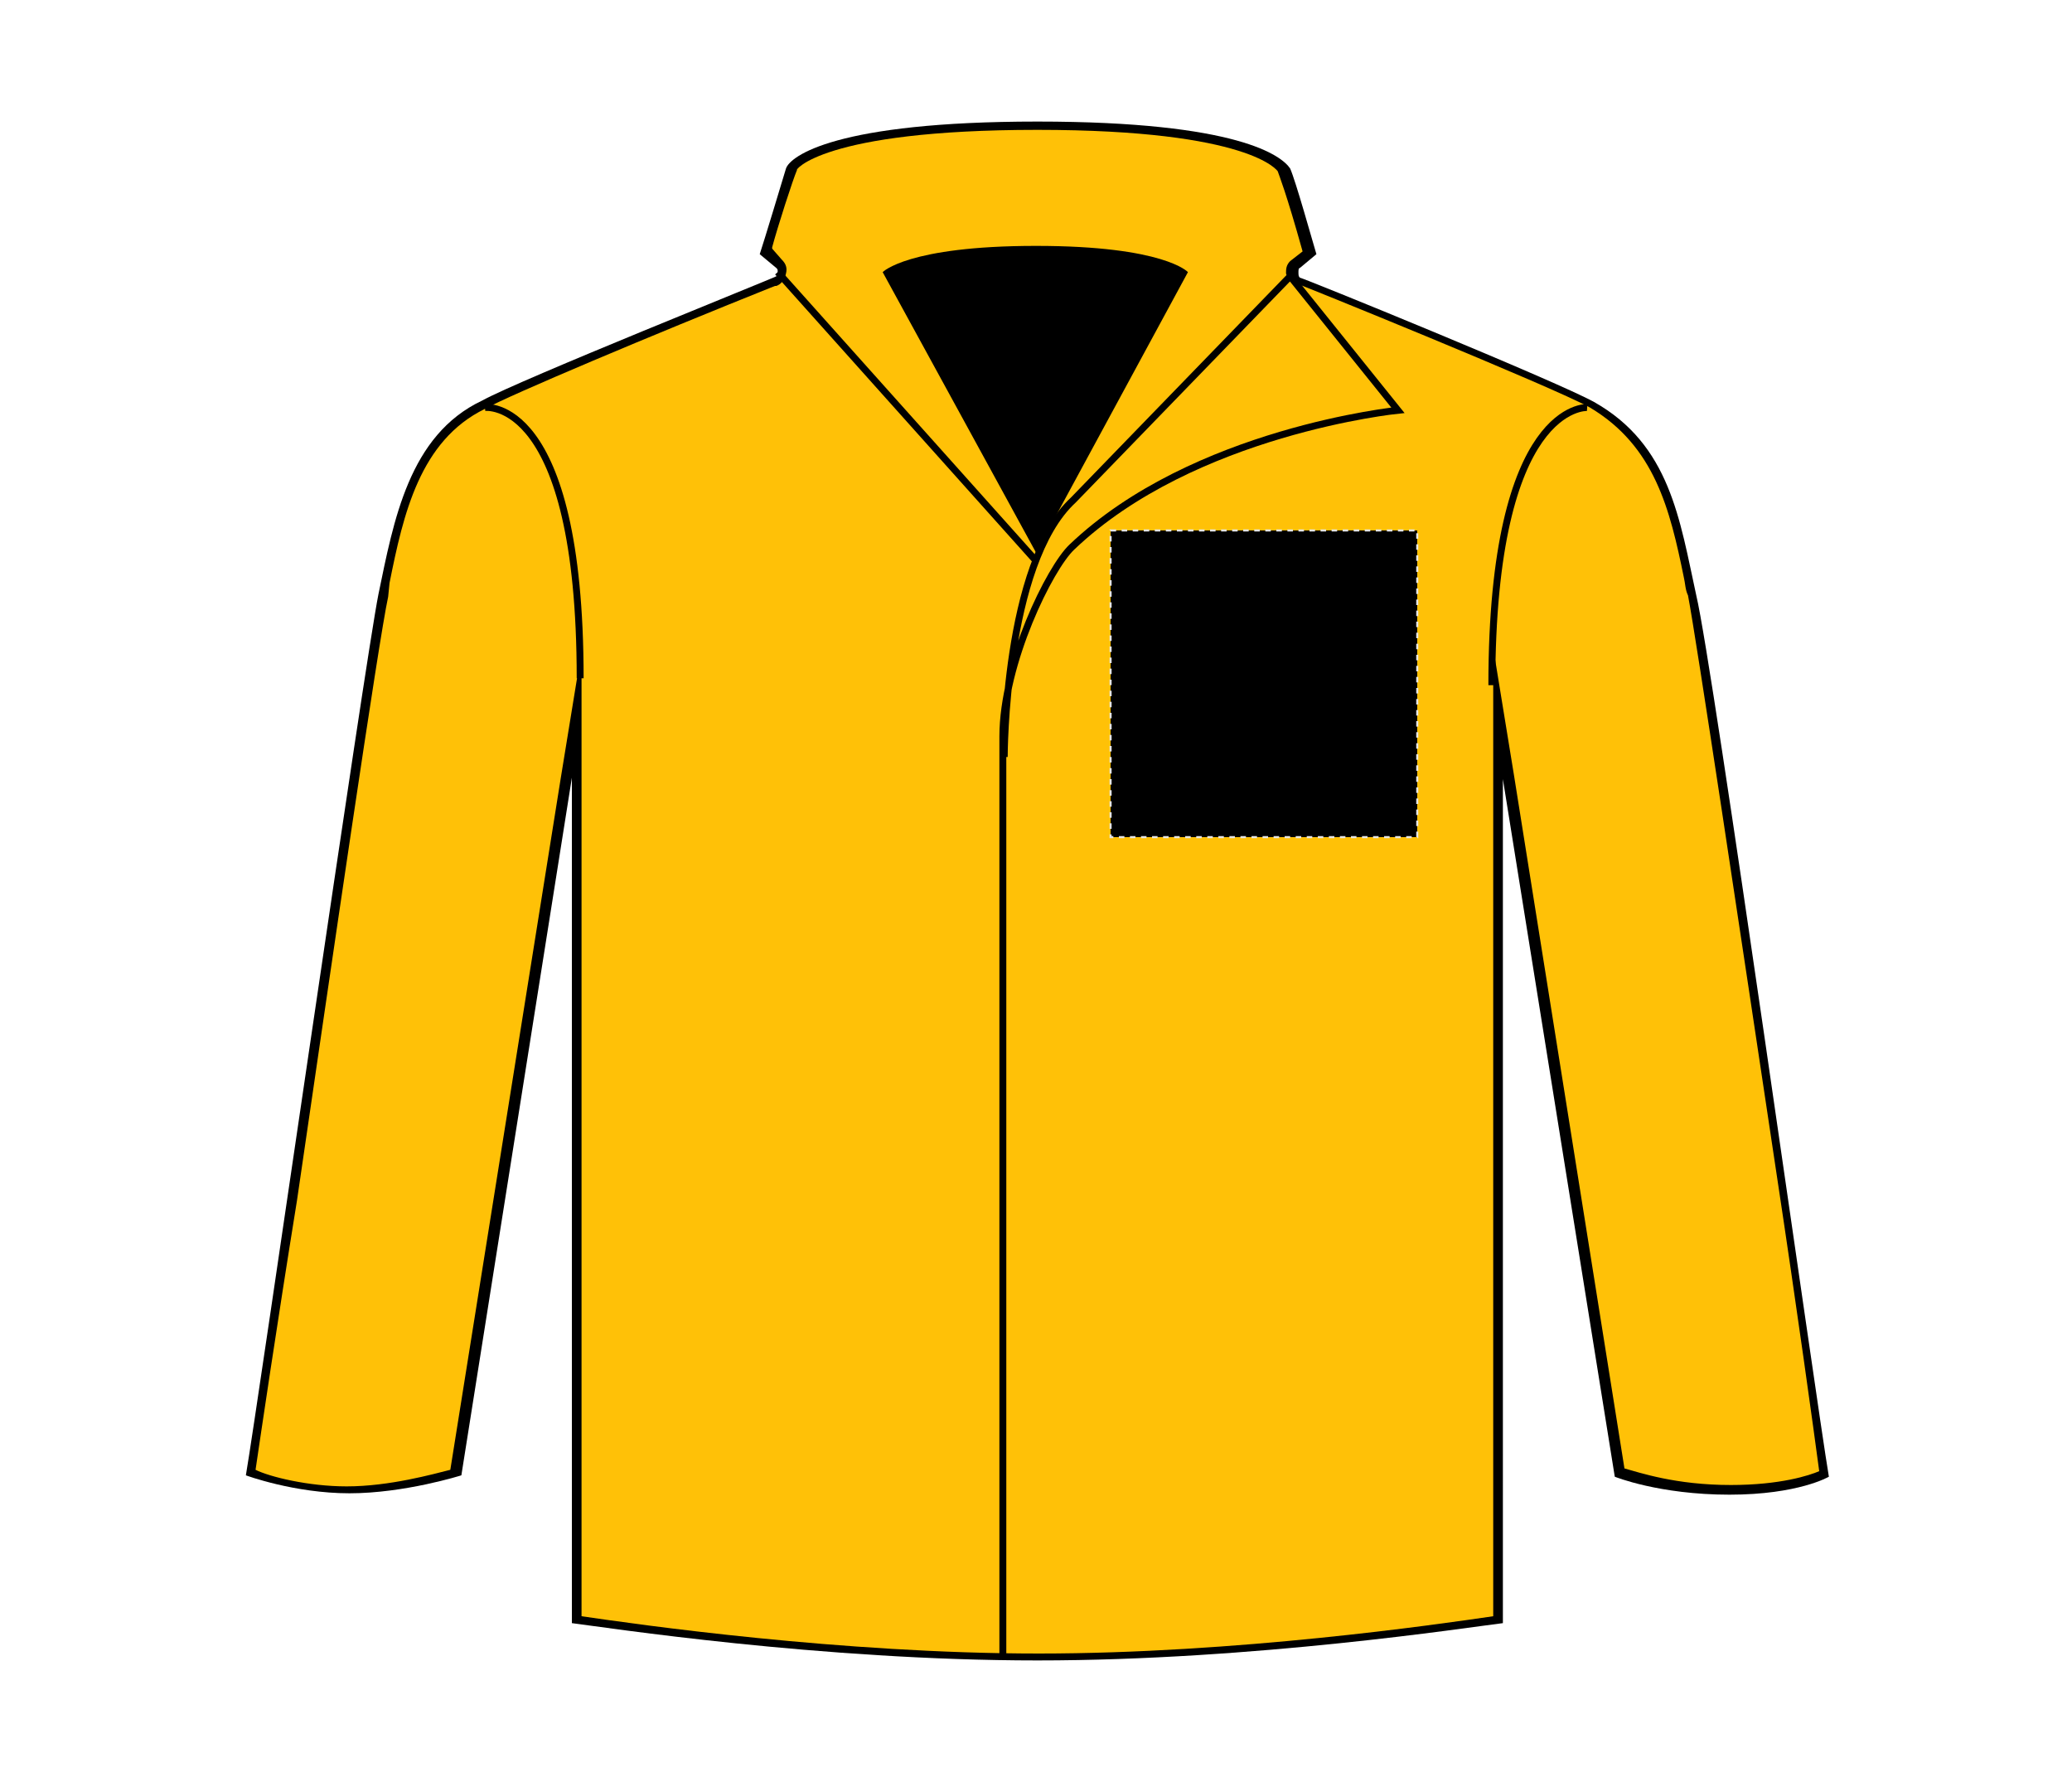 <?xml version="1.0" encoding="UTF-8"?>
<svg xmlns="http://www.w3.org/2000/svg" xmlns:xlink="http://www.w3.org/1999/xlink" version="1.1" id="Layer_1" x="0px" y="0px" viewBox="0 0 150 129" style="enable-background:new 0 0 150 129;" xml:space="preserve">
<style type="text/css">
	.st0{fill:#FFC107;}
	.st1{fill:none;stroke:#000000;stroke-width:0.5;}
	.st2{stroke:#E6E6E6;stroke-width:0.15;stroke-dasharray:0.4;}
</style>
<path d="M75.1,8.8c-14.6,0-17.9,2.5-18.2,3.4c-0.3,1-1.6,5.3-1.9,6.2l1.2,1c0.1,0.1,0.1,0.1,0.1,0.3S56.2,20,56.2,20  c-0.1,0.1-18.6,7.5-21.3,9c-5.3,2.5-6.4,8.7-7.5,14c-1,5-8.7,58.5-9.6,63.8c0,0,3.5,1.3,7.5,1.3s8.1-1.3,8.1-1.3l8-50.5v61.2  c2.4,0.3,18,2.7,33.7,2.7s31.2-2.4,33.7-2.7V56.4l8.1,50.5c0,0,3.2,1.3,8.3,1.3c5,0,7.2-1.3,7.2-1.3c-0.9-5.3-8.4-58.8-9.6-63.8  c-1.2-5.5-1.9-10.9-7.4-14c-2.7-1.5-21.1-9-21.3-9C94,20,94,19.9,94,19.7c0-0.1,0-0.3,0.1-0.3l1.2-1c-0.3-1-1.5-5.3-1.9-6.2  C92.8,11.3,89.7,8.8,75.1,8.8L75.1,8.8z"></path>
<path class="st0" d="M131.7,106.5c-0.7,0.3-2.8,1-6.4,1c-4,0-6.6-0.9-7.7-1.2l-8-50.2l-1.5-9.2V117c-4.1,0.6-18.6,2.7-32.9,2.7  s-29-2.1-33.1-2.7V47.1l-1.5,9.2l-8,50.1c-1.2,0.3-4.4,1.2-7.5,1.2c-2.8,0-5.6-0.7-6.6-1.2c0.4-2.7,1.5-10.2,3-19.5  c2.5-17.1,5.9-40.5,6.6-43.7l0.1-1c1-5,2.2-10.3,6.9-12.6c1.8-1,12-5.3,21-8.9h0.1c0.3-0.1,0.6-0.4,0.7-0.9c0.1-0.4,0-0.7-0.3-1  L55.9,18v-0.1c0.4-1.5,1.5-4.9,1.8-5.6c-0.2,0.1,1.7-2.9,17.4-2.9c15.5,0,17.4,3,17.4,3c0.1,0.3,0.6,1.5,1.8,5.8l-0.9,0.7  c-0.3,0.3-0.3,0.6-0.3,0.9c0.1,0.3,0.3,0.6,0.7,0.7c0.1,0,18.6,7.5,21.3,9c4.7,2.8,5.8,7.4,6.8,12.3c0.1,0.4,0.1,0.9,0.3,1.3  c0.6,3.1,3.8,24.5,6.4,41.8C130.1,94.8,131.3,103.5,131.7,106.5z"></path>
<path d="M75,40L63.9,19.7c0,0,1.8-1.9,11.1-1.9s11,1.9,11,1.9L75,40z"></path>
<path class="st1" d="M35.1,29.5c0,0,6.9-0.9,6.9,19.6"></path>
<path class="st1" d="M108,49.6c0-20.5,6.9-20.1,6.9-20.1"></path>
<line class="st1" x1="75" y1="40.6" x2="56.3" y2="19.7"></line>
<path class="st1" d="M72.7,54.8c0,0,0-14,5-18.6L93.4,20l7.8,9.7c0,0-14.8,1.5-23.6,9.9c-1.6,1.5-5,8.4-5,13.7s0,66.5,0,66.5"></path>
<rect id="jacket-left-breast-garmentscreenbounds" x="80.4" y="38.4" class="st2" width="22.2" height="22.2"></rect>
</svg>
